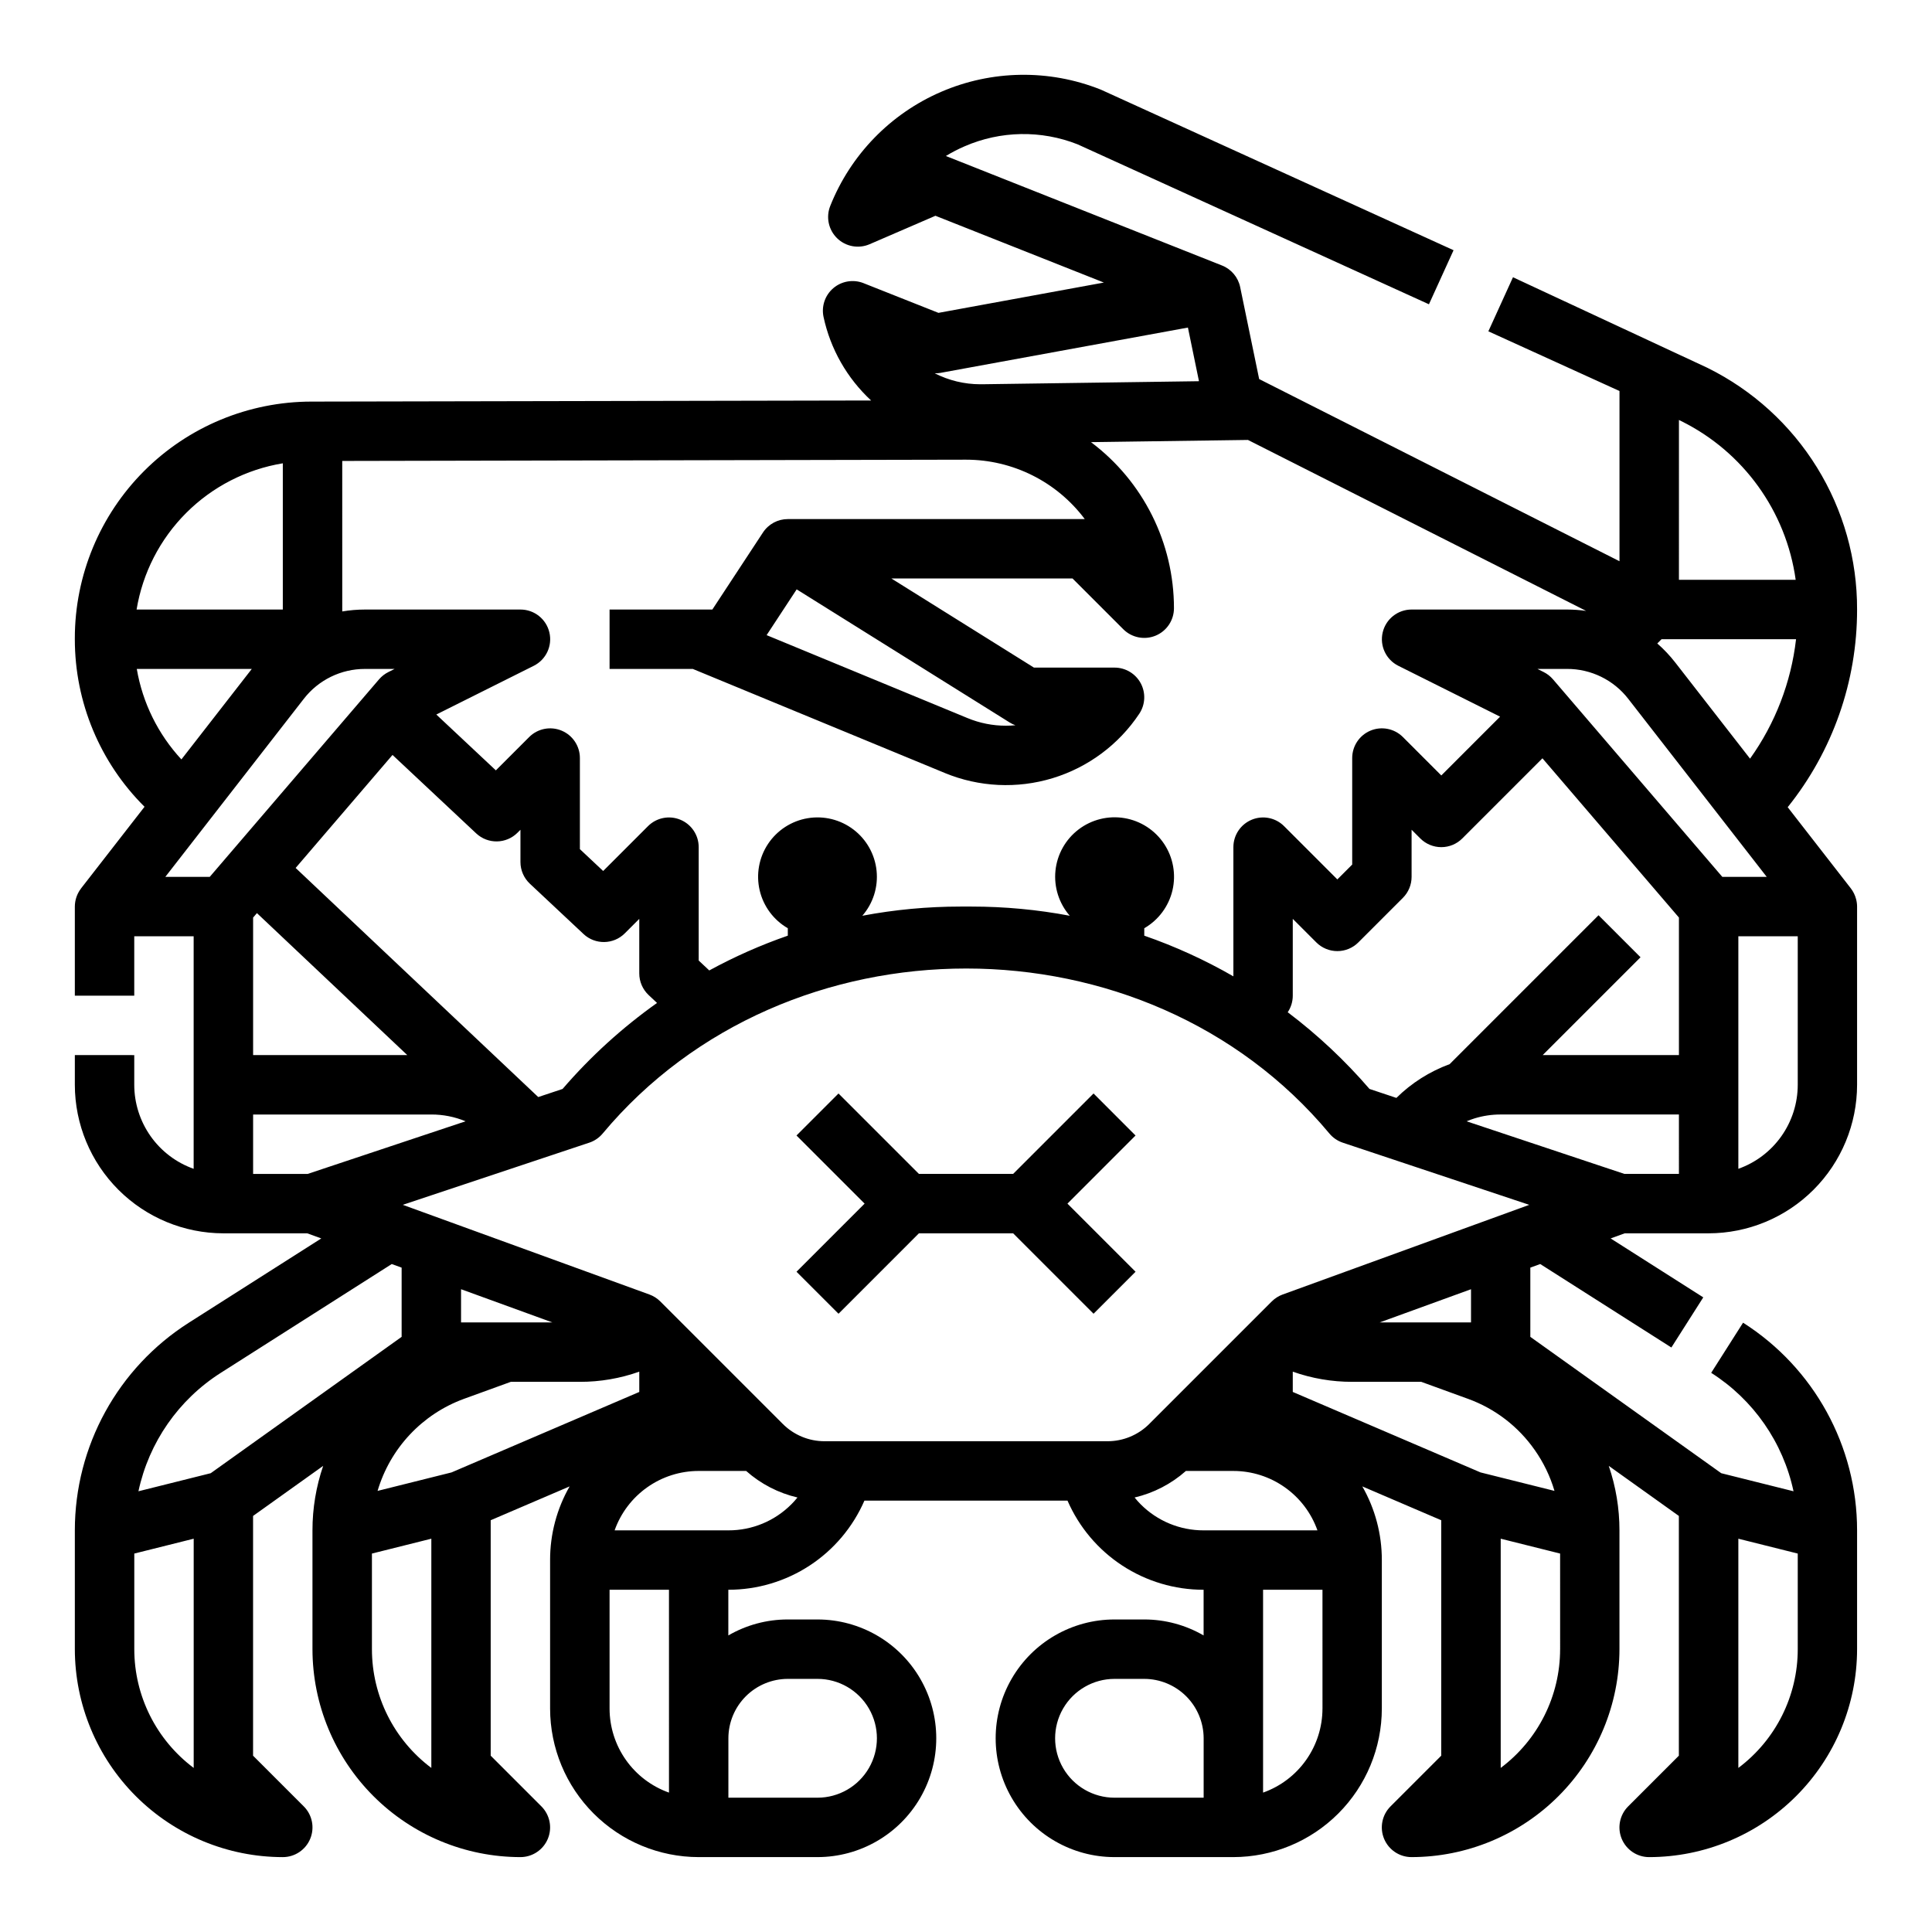<?xml version="1.0" encoding="UTF-8"?>
<!-- Uploaded to: SVG Repo, www.svgrepo.com, Generator: SVG Repo Mixer Tools -->
<svg fill="#000000" width="800px" height="800px" version="1.1" viewBox="144 144 512 512" xmlns="http://www.w3.org/2000/svg">
 <path d="m596.6 241.53-51.645-24.055-6.523 14.328 34.75 15.82v45.109l-95.492-48.277-5.031-24.363h0.004c-0.539-2.598-2.344-4.75-4.809-5.727l-73.188-29.023c1.594-0.969 3.25-1.828 4.961-2.566 9.52-4.144 20.293-4.332 29.949-0.523l93.109 42.387 6.523-14.328-93.297-42.477c-0.117-0.055-0.238-0.105-0.359-0.152-13.586-5.367-28.746-5.129-42.16 0.664-13.41 5.793-23.977 16.672-29.375 30.246-1.176 2.961-0.449 6.336 1.836 8.551 2.285 2.219 5.68 2.84 8.602 1.578l17.445-7.539 44.637 17.699-43.836 8.031-19.852-7.871v-0.004c-2.699-1.066-5.766-0.566-7.984 1.305-2.215 1.871-3.223 4.812-2.617 7.652 1.824 8.5 6.227 16.23 12.605 22.141l-148.06 0.293h-0.297 0.004c-16.613 0.02-32.543 6.625-44.289 18.371-11.75 11.746-18.359 27.676-18.379 44.289v0.316c-0.004 16.668 6.644 32.652 18.473 44.398l-16.812 21.617c-0.027 0.035-0.047 0.074-0.074 0.113-1.023 1.359-1.578 3.016-1.586 4.719v23.617h15.746v-15.746h15.742v61.629c-4.598-1.633-8.582-4.648-11.402-8.637-2.816-3.988-4.336-8.75-4.34-13.629v-7.871l-15.746-0.004v7.875c0.012 10.434 4.164 20.438 11.543 27.816 7.379 7.379 17.383 11.531 27.82 11.543h22.227l3.719 1.352-35.094 22.332c-18.82 11.973-30.215 32.73-30.215 55.035v31.488c0.02 14.609 5.828 28.617 16.16 38.945 10.328 10.332 24.336 16.145 38.945 16.16 3.184 0 6.055-1.918 7.273-4.859 1.219-2.941 0.547-6.328-1.707-8.582l-13.438-13.438v-63.535l18.578-13.27c-1.879 5.5-2.84 11.277-2.836 17.09v31.488c0.02 14.609 5.828 28.617 16.16 38.945 10.328 10.332 24.336 16.145 38.945 16.16 3.184 0 6.055-1.918 7.273-4.859 1.219-2.941 0.543-6.328-1.707-8.582l-13.438-13.438v-62.395l20.914-8.965c-3.402 5.941-5.184 12.672-5.172 19.516v39.363c0.012 10.434 4.164 20.438 11.543 27.816 7.379 7.379 17.383 11.531 27.816 11.543h31.488c11.25 0 21.645-6.004 27.27-15.746 5.625-9.742 5.625-21.746 0-31.488-5.625-9.742-16.02-15.742-27.27-15.742h-7.871c-5.531-0.004-10.961 1.457-15.742 4.234v-12.105c7.656 0.004 15.152-2.227 21.559-6.422s11.445-10.172 14.504-17.195h53.824c3.055 7.023 8.094 13 14.504 17.195 6.406 4.195 13.902 6.43 21.562 6.422v12.109-0.004c-4.785-2.777-10.215-4.238-15.746-4.234h-7.871c-11.25 0-21.645 6-27.27 15.742-5.625 9.742-5.625 21.746 0 31.488 5.625 9.742 16.02 15.746 27.27 15.746h31.488c10.434-0.012 20.438-4.164 27.816-11.543 7.379-7.379 11.531-17.383 11.543-27.816v-39.363c0.012-6.844-1.77-13.574-5.172-19.516l20.914 8.965v62.398l-13.438 13.438v-0.004c-2.25 2.254-2.926 5.641-1.707 8.582 1.219 2.941 4.09 4.859 7.273 4.859 14.609-0.016 28.617-5.828 38.945-16.16 10.332-10.328 16.145-24.336 16.16-38.945v-31.488c0.004-5.812-0.957-11.59-2.836-17.09l18.578 13.27v63.535l-13.438 13.438c-2.25 2.254-2.926 5.641-1.707 8.582 1.219 2.941 4.09 4.859 7.273 4.859 14.609-0.016 28.617-5.828 38.945-16.16 10.332-10.328 16.145-24.336 16.16-38.945v-31.488c0-22.305-11.395-43.062-30.215-55.035l-8.449 13.285h-0.004c11.191 7.113 19.055 18.422 21.824 31.391l-19.156-4.789-50.594-36.133v-18.348l2.621-0.953 34.758 22.121 8.453-13.285-24.551-15.621 3.723-1.352h22.23c10.434-0.012 20.438-4.164 27.816-11.543 7.379-7.379 11.531-17.383 11.543-27.816v-47.234c-0.004-0.676-0.094-1.348-0.27-1.996-0.27-1.031-0.742-1.992-1.391-2.836l-16.727-21.504v-0.004c11.922-14.852 18.41-33.332 18.387-52.379 0.043-13.301-3.637-26.344-10.629-37.656s-17.016-20.441-28.93-26.348zm-133.62 378.88h-23.617c-5.625 0-10.824-3-13.637-7.871-2.812-4.871-2.812-10.871 0-15.742 2.812-4.871 8.012-7.875 13.637-7.875h7.871c4.176 0.008 8.176 1.668 11.129 4.617 2.949 2.953 4.609 6.953 4.617 11.129zm141.7-68.637 15.742 3.938v25.34c0 12.383-5.832 24.043-15.742 31.469zm-15.742-296.48 0.633 0.316c16.434 8.145 27.777 23.883 30.305 42.051h-30.941zm-195.61-12.496 65.484-11.988 2.93 14.215-57.531 0.809h-0.445c-4.191-0.004-8.32-1-12.051-2.906 0.539 0.012 1.078-0.031 1.609-0.125zm-158.63 23.359 165.31-0.336c12.383 0 24.043 5.832 31.469 15.742h-78.703c-2.652 0-5.125 1.336-6.578 3.551l-13.414 20.418h-27.238v15.742h22.055l66.789 27.574-0.004 0.004c9.082 3.746 19.18 4.231 28.574 1.371 9.395-2.859 17.512-8.891 22.957-17.062 1.613-2.418 1.762-5.523 0.395-8.082-1.371-2.559-4.039-4.156-6.941-4.156h-21.359l-37.781-23.617h48.008l13.438 13.441c2.25 2.25 5.637 2.926 8.578 1.707 2.941-1.219 4.859-4.09 4.859-7.273 0-17.312-8.145-33.613-21.988-44.008l41.598-0.582 89.617 45.305c-1.684-0.238-3.379-0.359-5.078-0.363h-41.172c-3.648 0-6.82 2.508-7.66 6.062-0.84 3.551 0.875 7.215 4.141 8.848l26.969 13.48-15.578 15.582-10.176-10.18c-2.25-2.25-5.637-2.926-8.578-1.707-2.941 1.219-4.859 4.09-4.859 7.273v28.227l-3.938 3.938-14.113-14.113c-2.25-2.254-5.637-2.926-8.578-1.707-2.941 1.219-4.859 4.09-4.859 7.273v34.234c-7.519-4.328-15.426-7.938-23.617-10.781v-1.969c3.773-2.176 6.477-5.812 7.473-10.051 0.992-4.238 0.188-8.703-2.223-12.324-2.414-3.625-6.219-6.09-10.512-6.809s-8.695 0.371-12.156 3.012-5.676 6.594-6.117 10.926c-0.441 4.332 0.93 8.652 3.789 11.938-8.57-1.621-17.27-2.434-25.992-2.434h-2.988c-8.723 0-17.422 0.816-25.992 2.434 2.856-3.281 4.223-7.598 3.777-11.926-0.441-4.324-2.652-8.277-6.113-10.914-3.457-2.637-7.852-3.727-12.145-3.008-4.289 0.719-8.09 3.18-10.5 6.801s-3.215 8.078-2.223 12.312c0.992 4.234 3.691 7.871 7.457 10.043v1.969c-7.18 2.492-14.141 5.574-20.816 9.215l-2.801-2.625v-30.043c0.004-3.184-1.914-6.055-4.859-7.273-2.941-1.219-6.324-0.547-8.578 1.707l-11.879 11.879-6.168-5.789v-24.141c0-3.184-1.918-6.055-4.863-7.273-2.941-1.219-6.324-0.543-8.578 1.707l-8.828 8.828-15.781-14.797 25.828-12.914h-0.004c3.266-1.633 4.981-5.297 4.141-8.848-0.84-3.555-4.008-6.062-7.66-6.062h-41.172c-2.031 0-4.059 0.168-6.059 0.504zm120.43 34.031 56.449 35.281c0.477 0.297 0.984 0.543 1.516 0.734-0.832 0.078-1.672 0.117-2.519 0.117-3.492 0.004-6.953-0.684-10.18-2.023l-53.23-21.977zm-132.78 73.828 25.672-29.949 22.176 20.789c3.098 2.906 7.945 2.828 10.949-0.176l0.781-0.781v8.543c0 2.176 0.902 4.254 2.488 5.742l14.219 13.332v0.004c3.102 2.906 7.945 2.828 10.949-0.176l3.832-3.832v14.449c0 2.18 0.902 4.258 2.488 5.746l2.223 2.086v-0.004c-9.238 6.555-17.645 14.207-25.035 22.793l-6.449 2.148zm29.586 49.594h-40.855v-36.445l1.012-1.18zm-32.984-156.83v38.754h-38.75c1.598-9.699 6.195-18.652 13.148-25.605 6.949-6.949 15.902-11.547 25.602-13.148zm-38.699 54.496h30.477l-18.652 23.98c-6.184-6.676-10.293-15.008-11.824-23.98zm19.336 55.105h-11.773l36.668-47.145c3.894-5.039 9.906-7.981 16.273-7.961h7.824l-1.66 0.832c-0.941 0.469-1.777 1.121-2.461 1.918zm25.957 78.719h-14.465v-15.742h47.23c3.113-0.008 6.199 0.605 9.074 1.797zm-30.211 157.42c-9.91-7.426-15.742-19.086-15.742-31.469v-25.34l15.742-3.938zm4.512-78.105-19.156 4.789v0.004c2.773-12.969 10.637-24.277 21.824-31.391l45.305-28.832 2.621 0.953v18.344zm58.465 78.105c-9.91-7.426-15.742-19.086-15.742-31.469v-25.34l15.742-3.938zm5.352-78.312-19.602 4.898h0.004c3.336-11.305 11.836-20.359 22.91-24.402l12.395-4.5h18.305c5.363 0.008 10.688-0.902 15.742-2.699v5.379zm2.523-39.75v-8.801l24.195 8.801zm55.105 124.6-0.004 0.004c-4.602-1.633-8.582-4.648-11.402-8.637-2.82-3.988-4.336-8.75-4.34-13.629v-31.488h15.742zm31.484-30.137h7.871c5.625 0 10.824 3.004 13.637 7.875 2.812 4.871 2.812 10.871 0 15.742-2.812 4.871-8.012 7.871-13.637 7.871h-23.613v-15.742c0.004-4.176 1.664-8.176 4.617-11.129 2.949-2.949 6.953-4.609 11.125-4.617zm0.957-46.273c-4.418 4.441-10.434 6.934-16.699 6.914h-30.152c1.633-4.602 4.652-8.59 8.641-11.406 3.988-2.82 8.754-4.336 13.637-4.336h12.582c3.875 3.438 8.551 5.856 13.598 7.035-0.504 0.625-1.039 1.223-1.605 1.793zm8.824-16.703c-4.176 0.012-8.184-1.648-11.129-4.609l-32.445-32.445c-0.812-0.812-1.797-1.438-2.875-1.832l-65.359-23.766 49.414-16.473v0.004c1.387-0.465 2.613-1.301 3.551-2.422 48.734-58.332 144.02-58.289 192.59-0.008 0.938 1.125 2.168 1.965 3.555 2.43l49.414 16.473-65.359 23.766 0.004-0.004c-1.082 0.395-2.062 1.02-2.879 1.832l-32.445 32.445h0.004c-2.945 2.961-6.957 4.621-11.133 4.609zm171.28-40.285v8.797h-24.199zm-70.848 63.902c-6.269 0.02-12.285-2.473-16.703-6.914-0.566-0.57-1.098-1.168-1.602-1.793 5.043-1.18 9.719-3.598 13.594-7.035h12.582c4.883 0 9.648 1.516 13.637 4.336 3.992 2.816 7.012 6.805 8.645 11.406zm31.488 47.23-0.004 0.004c-0.004 4.879-1.52 9.641-4.34 13.629-2.816 3.988-6.801 7.004-11.402 8.637v-53.754h15.742zm62.977-15.742h-0.004c0.004 12.383-5.832 24.043-15.742 31.469v-60.746l15.742 3.938zm-6.707-52.758h-0.004c2.316 3.297 4.078 6.949 5.215 10.812l-19.602-4.898-49.754-21.324v-5.375c5.055 1.793 10.383 2.703 15.746 2.695h18.301l12.398 4.508c7.16 2.59 13.34 7.336 17.695 13.582zm38.191-73.195h-14.465l-41.809-13.938c0.688-0.285 1.391-0.551 2.106-0.77 2.246-0.691 4.586-1.039 6.938-1.035h47.23zm0-31.488h-36.098l25.922-25.922-11.133-11.133-39.461 39.461c-5.285 1.941-10.098 4.988-14.105 8.945l-7.133-2.379c-6.481-7.527-13.742-14.34-21.668-20.324 0.875-1.297 1.34-2.828 1.34-4.391v-20.355l6.242 6.242c1.477 1.477 3.481 2.305 5.566 2.305 2.09 0 4.09-0.828 5.566-2.305l11.809-11.809c1.477-1.477 2.305-3.481 2.305-5.566v-12.484l2.305 2.305c1.477 1.477 3.481 2.309 5.566 2.309 2.09 0 4.094-0.832 5.566-2.309l21.238-21.238 36.172 42.203zm-33.383-99.586c-0.684-0.797-1.52-1.449-2.461-1.918l-1.656-0.832h7.824c6.367-0.02 12.383 2.922 16.273 7.961l36.668 47.145h-11.77zm64.871 68.098v39.363c-0.004 4.879-1.52 9.641-4.34 13.629-2.82 3.988-6.801 7.004-11.402 8.637v-61.629zm-12.641-47.066-19.824-25.484c-1.422-1.828-3.016-3.516-4.758-5.043l1.125-1.125h35.648c-1.312 11.414-5.508 22.305-12.191 31.652zm-162.85 99.867-18.047 18.051 18.051 18.051-11.133 11.133-21.309-21.312h-24.969l-21.309 21.312-11.133-11.133 18.047-18.051-18.051-18.051 11.133-11.133 21.312 21.309h24.969l21.309-21.312z"/>
</svg>